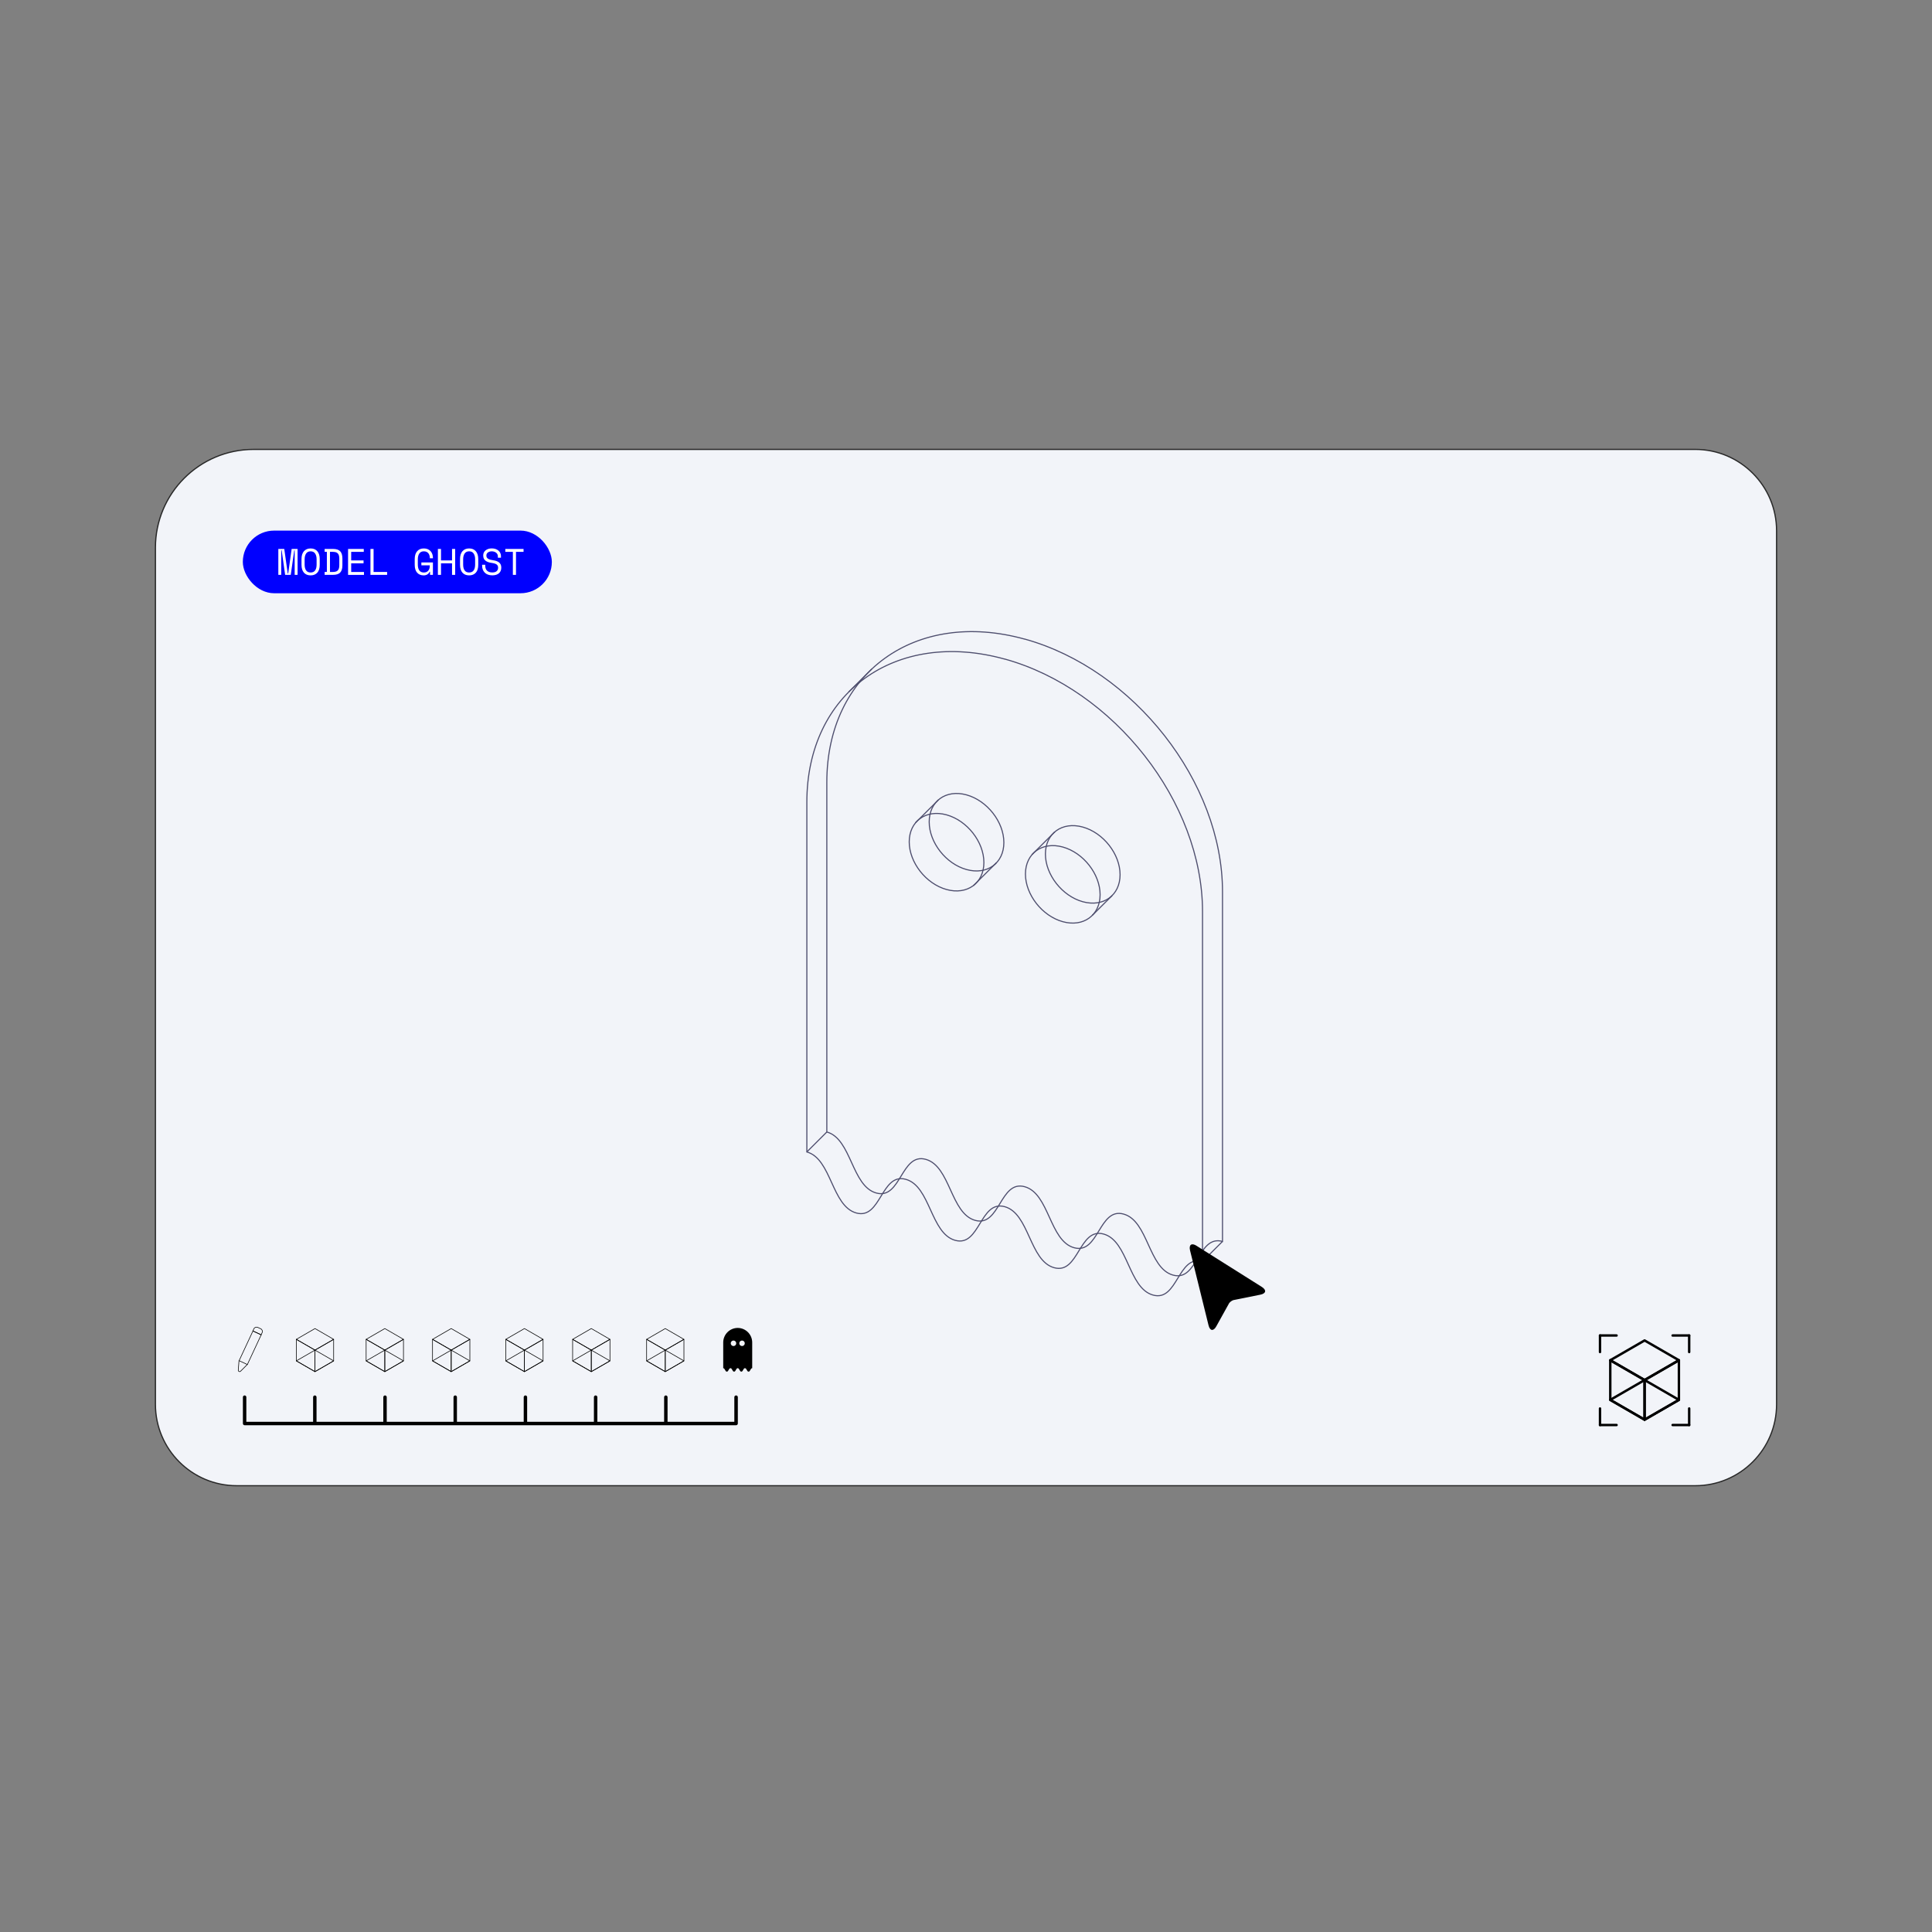 <?xml version="1.0" encoding="UTF-8"?>
<svg id="a" data-name="Layer 1" xmlns="http://www.w3.org/2000/svg" viewBox="0 0 800 800">
  <rect x="0" y="0" width="800" height="800" fill="#808080" stroke="none"/>
  <defs>
    <style>
      .h, .i, .j, .k, .l, .m {
        fill: none;
      }

      .h, .j, .k, .l {
        stroke: #000;
        stroke-linecap: round;
      }

      .h, .j, .k, .l, .n {
        stroke-linejoin: round;
      }

      .h, .l {
        fill-rule: evenodd;
      }

      .o, .i, .p, .q {
        stroke-width: 0px;
      }

      .k, .l {
        stroke-width: .25px;
      }

      .p {
        fill: #fff;
      }

      .q {
        fill: blue;
      }

      .n {
        fill: #f2f4f9;
        stroke: #282828;
        stroke-width: .5px;
      }

      .m {
        stroke: #4d4d6d;
        stroke-miterlimit: 10;
        stroke-width: .45px;
      }
    </style>
  </defs>
  <rect class="i" width="800" height="800"/>
  <g>
    <g>
      <path class="n" d="m105.04,186.09h596.93c18.58,0,33.67,15.09,33.67,33.67v361.77c0,18.58-15.09,33.67-33.67,33.67H98.03c-18.58,0-33.67-15.09-33.67-33.67V226.77c0-22.45,18.23-40.68,40.68-40.68Z"/>
      <g>
        <rect class="q" x="100.55" y="219.71" width="127.96" height="25.94" rx="12.97" ry="12.97"/>
        <g>
          <path class="p" d="m115.26,227.31h2.45l1.44,10.17h.18l1.44-10.17h2.45v10.73h-1.2v-10.17h-.18l-1.44,10.17h-2.33l-1.44-10.17h-.18v10.17h-1.2v-10.73Z"/>
          <path class="p" d="m124.85,231.48c0-1.39.33-2.47,1-3.23s1.59-1.15,2.77-1.15,2.11.38,2.77,1.15,1,1.84,1,3.23v2.39c0,1.43-.33,2.52-1,3.26s-1.59,1.12-2.77,1.12-2.11-.37-2.77-1.12-1-1.83-1-3.26v-2.39Zm3.77,5.58c.83,0,1.45-.28,1.86-.85.41-.57.62-1.38.62-2.43v-2.21c0-.98-.21-1.77-.62-2.38-.41-.6-1.03-.9-1.86-.9s-1.45.3-1.86.9c-.41.6-.62,1.39-.62,2.38v2.21c0,1.05.21,1.86.62,2.43s1.03.85,1.86.85Z"/>
          <path class="p" d="m134.43,227.31h3.52c1.33,0,2.3.32,2.91.95.61.63.92,1.65.92,3.03v2.76c0,1.39-.31,2.4-.92,3.03-.61.63-1.58.95-2.91.95h-3.52v-1.21h.92v-8.32h-.92v-1.2Zm3.34,9.53c.47,0,.88-.05,1.22-.14.34-.09.63-.25.85-.47s.39-.51.5-.88.16-.83.16-1.39v-2.57c0-.56-.05-1.03-.16-1.39s-.27-.66-.5-.88-.51-.38-.85-.47c-.34-.09-.75-.14-1.22-.14h-1.13v8.34h1.13Z"/>
          <path class="p" d="m144.13,227.31h6.5v1.2h-5.21v3.55h5.12v1.2h-5.12v3.59h5.3v1.2h-6.59v-10.73Z"/>
          <path class="p" d="m153.4,227.31h1.29v9.53h5.61v1.2h-6.9v-10.73Z"/>
          <path class="p" d="m174.48,232.89h4.78v5.15h-1.19v-1.29h-.18c-.17.45-.48.81-.92,1.09s-.95.41-1.53.41c-1.15,0-2.06-.37-2.72-1.12-.66-.75-.99-1.83-.99-3.26v-2.39c0-1.39.33-2.47,1-3.23.66-.77,1.59-1.15,2.77-1.15.61,0,1.15.1,1.62.3s.86.48,1.18.83c.32.35.56.77.72,1.24.16.48.25.98.25,1.52v.18h-1.29v-.18c0-.35-.05-.68-.15-1.01-.1-.33-.25-.62-.44-.87-.2-.25-.45-.45-.77-.6s-.69-.22-1.13-.22c-.83,0-1.45.3-1.86.9-.41.6-.62,1.39-.62,2.38v2.21c0,1.05.21,1.86.62,2.43.41.57,1.04.85,1.89.85.77,0,1.37-.25,1.8-.74.43-.49.65-1.17.65-2.05v-.18h-3.49v-1.2Z"/>
          <path class="p" d="m181.32,227.31h1.29v4.75h4.57v-4.75h1.29v10.73h-1.29v-4.78h-4.57v4.78h-1.29v-10.73Z"/>
          <path class="p" d="m190.49,231.48c0-1.39.33-2.47,1-3.23s1.59-1.15,2.77-1.15,2.11.38,2.77,1.15,1,1.84,1,3.23v2.39c0,1.43-.33,2.52-1,3.26s-1.59,1.12-2.77,1.12-2.11-.37-2.77-1.12-1-1.83-1-3.26v-2.39Zm3.77,5.58c.83,0,1.45-.28,1.86-.85.41-.57.62-1.38.62-2.43v-2.21c0-.98-.21-1.77-.62-2.38-.41-.6-1.03-.9-1.86-.9s-1.45.3-1.86.9c-.41.6-.62,1.39-.62,2.38v2.21c0,1.05.21,1.86.62,2.43s1.03.85,1.86.85Z"/>
          <path class="p" d="m206.17,230.41c0-.35-.07-.65-.21-.92-.14-.27-.32-.48-.56-.66-.24-.17-.51-.31-.81-.4s-.63-.14-.96-.14c-.3,0-.58.04-.84.11-.27.08-.5.19-.71.33-.21.14-.38.32-.5.53-.12.21-.18.45-.18.73v.09c0,.3.06.55.18.76.12.21.3.39.54.54s.54.27.9.37c.36.1.78.18,1.26.25,1.12.17,1.95.5,2.48.99.53.49.8,1.14.8,1.95v.18c0,.46-.08.88-.24,1.26-.16.38-.39.71-.71.99-.31.28-.7.49-1.16.64-.46.15-.99.23-1.59.23-.68,0-1.29-.1-1.82-.3-.53-.2-.97-.47-1.32-.83s-.62-.77-.8-1.24c-.18-.48-.28-.99-.28-1.56v-.46h1.29v.37c0,.94.26,1.64.77,2.11.52.47,1.23.71,2.15.71.8,0,1.4-.18,1.8-.53.4-.35.6-.82.6-1.4v-.09c0-.56-.21-.99-.62-1.29-.41-.3-1.09-.51-2.01-.64-.54-.07-1.03-.18-1.46-.33s-.8-.34-1.11-.58c-.31-.24-.54-.53-.71-.87-.16-.34-.25-.74-.25-1.2v-.18c0-.42.09-.8.26-1.15.17-.35.42-.65.73-.9s.68-.45,1.12-.59c.43-.14.91-.21,1.43-.21.6,0,1.14.09,1.62.26.47.17.88.41,1.2.7.33.29.58.63.74,1.03.17.39.25.8.25,1.23v.64h-1.29v-.55Z"/>
          <path class="p" d="m209.25,227.31h7.54v1.2h-3.13v9.53h-1.29v-9.53h-3.13v-1.2Z"/>
        </g>
      </g>
      <g>
        <path class="o" d="m304.78,577.82c-.39,0-.71.32-.71.71v10.21h-27.65v-10.21c0-.39-.32-.71-.71-.71s-.71.32-.71.71v10.21h-27.65v-10.21c0-.39-.32-.71-.71-.71s-.71.32-.71.71v10.21h-27.65v-10.21c0-.39-.32-.71-.71-.71s-.71.32-.71.71v10.21h-27.65v-10.21c0-.39-.32-.71-.71-.71s-.71.32-.71.71v10.21h-27.65v-10.21c0-.39-.32-.71-.71-.71s-.71.32-.71.71v10.21h-27.65v-10.21c0-.39-.32-.71-.71-.71s-.71.32-.71.71v10.21h-27.65v-10.21c0-.39-.32-.71-.71-.71s-.71.32-.71.71v10.92c0,.39.32.71.71.71h203.52c.39,0,.71-.32.71-.71v-10.92c0-.39-.32-.71-.71-.71Z"/>
        <g>
          <g>
            <polygon class="h" points="680.99 571.45 695.2 563.25 695.2 579.66 680.99 587.86 680.99 571.45"/>
            <polygon class="h" points="666.78 579.66 680.99 587.86 680.99 571.45 666.78 563.25 666.78 579.66"/>
            <polygon class="h" points="680.99 555.05 695.2 563.25 680.99 571.45 666.78 563.25 680.99 555.05"/>
            <polygon class="h" points="680.99 571.45 695.2 579.66 680.99 587.86 666.78 579.66 680.99 571.45"/>
          </g>
          <g>
            <line class="j" x1="692.59" y1="553" x2="699.45" y2="553"/>
            <line class="j" x1="699.45" y1="559.85" x2="699.45" y2="553"/>
          </g>
          <g>
            <line class="j" x1="699.45" y1="583.22" x2="699.45" y2="590.07"/>
            <line class="j" x1="692.59" y1="590.07" x2="699.45" y2="590.07"/>
          </g>
          <g>
            <line class="j" x1="669.39" y1="553" x2="662.53" y2="553"/>
            <line class="j" x1="662.53" y1="559.85" x2="662.53" y2="553"/>
          </g>
          <g>
            <line class="j" x1="662.53" y1="583.22" x2="662.53" y2="590.07"/>
            <line class="j" x1="669.39" y1="590.07" x2="662.53" y2="590.07"/>
          </g>
        </g>
      </g>
      <g>
        <path class="m" d="m416.01,272.91h0c-45.24-12.52-81.91,14-81.91,59.24v144.85c10.24,2.83,10.24,22.44,20.48,25.27,10.24,2.83,10.24-16.77,20.48-13.94s10.24,22.44,20.48,25.27c10.24,2.83,10.24-16.77,20.48-13.94,10.24,2.83,10.24,22.44,20.48,25.27,10.24,2.83,10.24-16.77,20.48-13.94,10.24,2.83,10.24,22.44,20.48,25.27,10.24,2.83,10.24-16.77,20.48-13.94v-144.85c0-45.24-36.67-92.06-81.91-104.58Zm-24.06,95.42c-8.54-2.36-15.46-11.2-15.46-19.74s6.92-13.54,15.46-11.18c8.54,2.36,15.46,11.2,15.46,19.74s-6.92,13.54-15.46,11.18Zm48.12,13.32c-8.54-2.36-15.46-11.2-15.46-19.74s6.92-13.54,15.46-11.18c8.54,2.36,15.46,11.2,15.46,19.74s-6.92,13.54-15.46,11.18Z"/>
        <path class="m" d="m424.28,264.64h0c-45.24-12.52-81.91,14-81.91,59.24v144.85c10.24,2.83,10.24,22.44,20.48,25.27,10.24,2.83,10.24-16.77,20.48-13.94,10.24,2.83,10.24,22.44,20.48,25.27,10.24,2.83,10.24-16.77,20.48-13.94,10.24,2.83,10.24,22.44,20.48,25.27,10.24,2.83,10.24-16.77,20.48-13.94s10.24,22.44,20.48,25.27,10.24-16.77,20.48-13.94v-144.85c0-45.24-36.67-92.06-81.91-104.58Zm-24.06,95.42c-8.54-2.36-15.46-11.2-15.46-19.74s6.92-13.54,15.46-11.18c8.54,2.36,15.46,11.2,15.46,19.74s-6.92,13.54-15.46,11.18Zm48.12,13.32c-8.54-2.36-15.46-11.2-15.46-19.74s6.92-13.54,15.46-11.18c8.54,2.36,15.46,11.2,15.46,19.74s-6.92,13.54-15.46,11.18Z"/>
        <line class="m" x1="497.92" y1="522.33" x2="506.19" y2="514.07"/>
        <line class="m" x1="334.1" y1="476.99" x2="342.37" y2="468.73"/>
        <line class="m" x1="351.43" y1="286.52" x2="360.95" y2="277.04"/>
        <line class="m" x1="379.07" y1="340.69" x2="388.59" y2="331.21"/>
        <line class="m" x1="403.07" y1="366.73" x2="412.59" y2="357.25"/>
        <line class="m" x1="427.28" y1="353.91" x2="436.8" y2="344.43"/>
        <line class="m" x1="452.32" y1="379" x2="460.5" y2="370.85"/>
      </g>
      <path class="o" d="m495.47,515.85c-2.06-1.3-3.27-.43-2.69,1.94l7.65,30.99c.58,2.36,2.03,2.56,3.21.43l5.33-9.61c.45-.57,1.05-1,1.73-1.25l11.18-2.25c2.39-.48,2.66-1.93.59-3.23l-27.01-17.01Z"/>
    </g>
    <path class="o" d="m305.49,549.87h0c-3.32,0-6.02,2.69-6.02,6.02v10.64c.75,0,.75,1.44,1.5,1.44s.75-1.44,1.5-1.44.75,1.44,1.5,1.44.75-1.44,1.5-1.44.75,1.44,1.5,1.44.75-1.44,1.5-1.44.75,1.44,1.5,1.44.75-1.44,1.5-1.44v-10.64c0-3.32-2.69-6.02-6.02-6.02Zm-1.77,7.5c-.63,0-1.14-.51-1.14-1.14s.51-1.14,1.14-1.14,1.14.51,1.14,1.14-.51,1.14-1.14,1.14Zm3.54,0c-.63,0-1.14-.51-1.14-1.14s.51-1.14,1.14-1.14,1.14.51,1.14,1.14-.51,1.14-1.14,1.14Z"/>
    <g>
      <polygon class="l" points="275.47 559.05 283.2 554.59 283.2 563.51 275.47 567.97 275.47 559.05"/>
      <polygon class="l" points="267.75 563.51 275.47 567.97 275.47 559.05 267.75 554.59 267.75 563.51"/>
      <polygon class="l" points="275.47 550.12 283.2 554.59 275.47 559.05 267.75 554.59 275.47 550.12"/>
      <polygon class="l" points="275.47 559.05 283.2 563.51 275.47 567.97 267.75 563.51 275.47 559.05"/>
    </g>
    <g>
      <polygon class="l" points="217.16 559.05 224.88 554.59 224.88 563.51 217.16 567.97 217.16 559.05"/>
      <polygon class="l" points="209.43 563.51 217.16 567.97 217.16 559.05 209.43 554.59 209.43 563.51"/>
      <polygon class="l" points="217.16 550.12 224.88 554.59 217.16 559.05 209.43 554.59 217.16 550.12"/>
      <polygon class="l" points="217.16 559.05 224.88 563.51 217.16 567.97 209.43 563.51 217.16 559.05"/>
    </g>
    <g>
      <polygon class="l" points="186.83 559.05 194.56 554.59 194.56 563.51 186.83 567.97 186.83 559.05"/>
      <polygon class="l" points="179.1 563.51 186.83 567.97 186.83 559.05 179.1 554.59 179.1 563.51"/>
      <polygon class="l" points="186.83 550.12 194.56 554.59 186.83 559.05 179.1 554.59 186.83 550.12"/>
      <polygon class="l" points="186.83 559.05 194.56 563.51 186.83 567.97 179.1 563.51 186.83 559.05"/>
    </g>
    <g>
      <polygon class="l" points="130.43 559.05 138.16 554.59 138.16 563.51 130.43 567.97 130.43 559.05"/>
      <polygon class="l" points="122.7 563.51 130.43 567.97 130.43 559.05 122.7 554.59 122.7 563.51"/>
      <polygon class="l" points="130.43 550.12 138.16 554.59 130.43 559.05 122.7 554.59 130.43 550.12"/>
      <polygon class="l" points="130.43 559.05 138.16 563.51 130.43 567.97 122.7 563.51 130.43 559.05"/>
    </g>
    <g>
      <polygon class="l" points="159.34 559.05 167.07 554.59 167.07 563.51 159.34 567.97 159.34 559.05"/>
      <polygon class="l" points="151.61 563.51 159.34 567.97 159.34 559.05 151.61 554.59 151.61 563.51"/>
      <polygon class="l" points="159.34 550.12 167.07 554.59 159.34 559.05 151.61 554.59 159.34 550.12"/>
      <polygon class="l" points="159.34 559.05 167.07 563.51 159.34 567.97 151.61 563.51 159.34 559.05"/>
    </g>
    <g>
      <polygon class="l" points="244.84 559.05 252.57 554.59 252.57 563.51 244.84 567.97 244.84 559.05"/>
      <polygon class="l" points="237.11 563.51 244.84 567.97 244.84 559.05 237.11 554.59 237.11 563.51"/>
      <polygon class="l" points="244.84 550.12 252.57 554.59 244.84 559.05 237.11 554.59 244.84 550.12"/>
      <polygon class="l" points="244.84 559.05 252.57 563.51 244.84 567.97 237.11 563.51 244.84 559.05"/>
    </g>
    <g>
      <rect class="k" x="101.67" y="551.28" width="3.77" height="13.57" transform="translate(245.29 8.46) rotate(24.97)"/>
      <path class="k" d="m104.71,551.12l.41-.88c.28-.61,1.01-.87,1.62-.59l1.21.56c.61.28.87,1.01.59,1.62l-.41.88-3.42-1.59Z"/>
      <path class="k" d="m102.39,565.02l-2.79,2.79c-.36.36-.97.08-.94-.43l.3-3.93"/>
    </g>
  </g>
</svg>